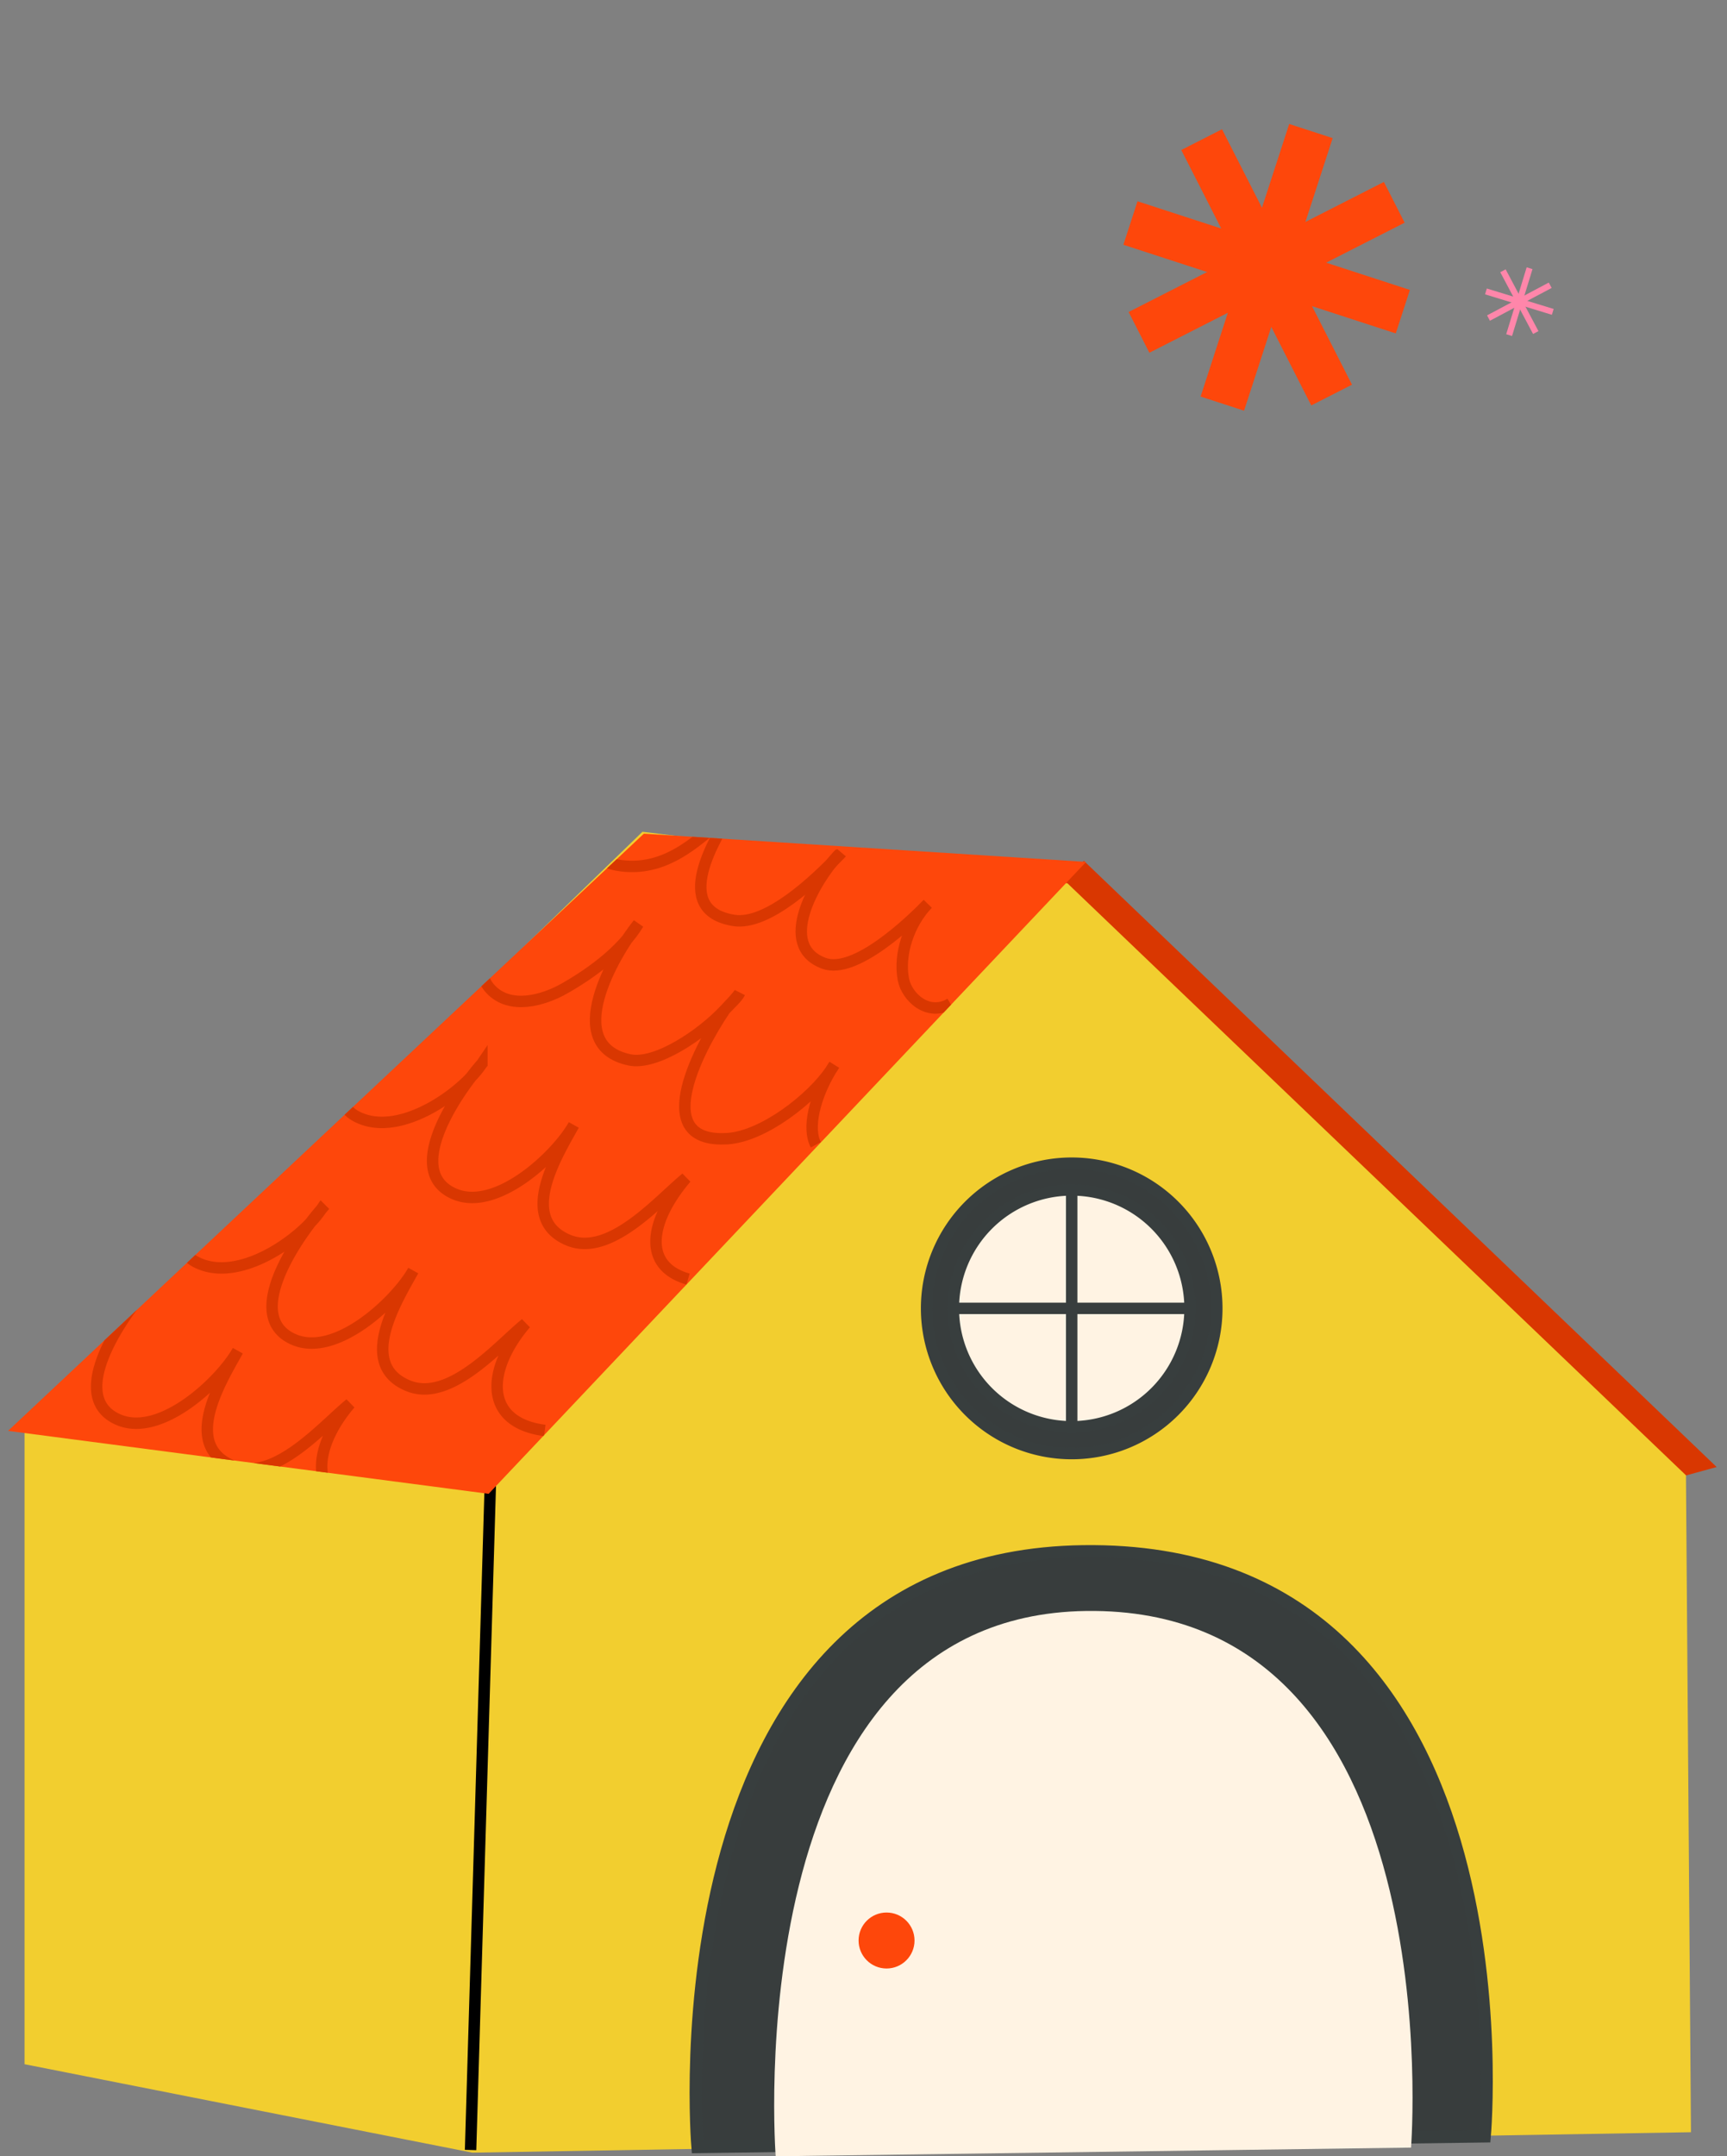 <svg xmlns="http://www.w3.org/2000/svg" xmlns:xlink="http://www.w3.org/1999/xlink" id="Composant_148_1" data-name="Composant 148 &#x2013; 1" width="566.841" height="707.282" viewBox="0 0 566.841 707.282"><rect x="0" y="0" width="566.841" height="707.282" fill="#808080" stroke="none"/><defs><clipPath id="clip-path"><rect id="Rectangle_417" data-name="Rectangle 417" width="566.841" height="446.48" fill="none"></rect></clipPath><clipPath id="clip-path-3"><path id="Trac&#xE9;_5854" data-name="Trac&#xE9; 5854" d="M4.175,215.917l157.74,20.647,196.1-207.277L212.864,20.033Z" transform="translate(-4.175 -20.033)" fill="none" stroke="#d93701" stroke-width="1"></path></clipPath><clipPath id="clip-path-5"><rect id="Rectangle_345" data-name="Rectangle 345" width="94" height="94" fill="none" stroke="#fe470b" stroke-width="15"></rect></clipPath><clipPath id="clip-path-6"><rect id="Rectangle_345-2" data-name="Rectangle 345" width="22.937" height="22.937" fill="none" stroke="#ff86aa" stroke-width="2"></rect></clipPath></defs><g id="Groupe_1030" data-name="Groupe 1030" transform="translate(0 260.802)"><path id="Trac&#xE9;_5838" data-name="Trac&#xE9; 5838" d="M560.2,35.183,767.9,234.028l-18,4.928L549.739,46.858Z" transform="translate(-204.456 -13.627)" fill="#d93701"></path><path id="Trac&#xE9;_5840" data-name="Trac&#xE9; 5840" d="M215.563,19.042,355.05,35.935,558.068,230.123,559.714,445.6l-400.006,6.705L12.756,423.293V215.59Z" transform="translate(-4.698 -7.012)" fill="#f2ce2f"></path><g id="Groupe_655" data-name="Groupe 655"><g id="Groupe_654" data-name="Groupe 654" clip-path="url(#clip-path)"><line id="Ligne_75" data-name="Ligne 75" x1="6.471" y2="217.933" transform="translate(154.454 226.489)" fill="none" stroke="#000" stroke-miterlimit="10" stroke-width="3.752"></line><path id="Trac&#xE9;_5842" data-name="Trac&#xE9; 5842" d="M362.027,588.029s-16.553-193.5,126.581-195.435c149.468-2.021,131.82,191.94,131.82,191.94Z" transform="translate(-133.103 -144.569)" fill="#383d3d"></path><path id="Trac&#xE9;_5843" data-name="Trac&#xE9; 5843" d="M362.027,588.029s-16.553-193.5,126.581-195.435c149.468-2.021,131.82,191.94,131.82,191.94Z" transform="translate(-133.103 -144.569)" fill="none" stroke="#383e3e" stroke-miterlimit="10" stroke-width="4"></path><path id="Trac&#xE9;_5844" data-name="Trac&#xE9; 5844" d="M402.72,600.348S389.1,423.06,504.611,421.482C625.235,419.834,611.256,597.5,611.256,597.5Z" transform="translate(-148.121 -153.868)" fill="#fff3e3"></path><path id="Trac&#xE9;_5846" data-name="Trac&#xE9; 5846" d="M161.915,236.565l196.1-207.277L212.864,20.033,4.175,215.917Z" transform="translate(-1.538 -7.377)" fill="#fe470b"></path></g></g><g id="Groupe_657" data-name="Groupe 657" transform="translate(2.638 12.656)"><g id="Groupe_656" data-name="Groupe 656" clip-path="url(#clip-path-3)"><path id="Trac&#xE9;_5848" data-name="Trac&#xE9; 5848" d="M428.9,30.419c-.212.184-.424.43-.666.676-7.449,8.143-20.107,29.5-4.512,35.276,10.2,3.779,28.31-13.549,34.094-19.511-6.139,6.328-9.6,16.477-8,24.8,1.111,5.766,8.082,12.327,15.429,7.942" transform="translate(-155.942 -23.858)" fill="none" stroke="#d93701" stroke-miterlimit="10" stroke-width="3.752"></path><path id="Trac&#xE9;_5849" data-name="Trac&#xE9; 5849" d="M389.915,22.064c-.181.215-.394.43-.606.646s-.424.461-.666.675c-7.237,7.528-23.043,22.647-34.065,20.9-20.984-3.35-6.05-27.173-.751-35.654-9.9,8.082-20.263,19.614-36.039,17.74-9.417-1.106-9.753-6.194-8.451-12.34" transform="translate(-116.349 -15.832)" fill="none" stroke="#d93701" stroke-miterlimit="10" stroke-width="3.752"></path><path id="Trac&#xE9;_5850" data-name="Trac&#xE9; 5850" d="M360.007,128.7c-2.938-5.5-.272-15.825,4.905-24.4.363-.615.727-1.2,1.12-1.782-.333.584-.7,1.167-1.12,1.782-6.238,9.219-22.1,21.664-33.944,22.4-25.1,1.567-10.6-27.778-.818-42.282.669-.764,4.154-4.247,4.887-5.6-.787,1.66-2.979,3.509-4.917,5.629-7.721,8.266-22.68,18.252-31.28,16.408-22.519-4.8-5.233-34.507,2.9-44.641-5.3,8.828-15.459,16.245-24.259,21.237-6.969,3.952-17.825,7.019-24.184.267-7.07-7.508.6-18.6,6.436-24.114,5.355-5.053,10.376-10.438,15.662-15.564" transform="translate(-94.871 -26.666)" fill="none" stroke="#d93701" stroke-miterlimit="10" stroke-width="3.752"></path><path id="Trac&#xE9;_5851" data-name="Trac&#xE9; 5851" d="M178.73,140.371c-2.967,7.744-2.665,14.78,6.3,17.546,11.536,3.564,26.646-5.531,34.731-14.012.03-.031.061-.061.061-.092,1.272-1.69,2.514-3.2,3.543-4.363a32.615,32.615,0,0,1-3.543,4.363c0,.031-.03.061-.061.092-8.569,11.215-20.318,31.742-5.511,38.226,14.02,6.146,33.853-12.844,39.273-22.585-5.511,9.956-18.531,30.82-1.756,37.8,13.778,5.684,29.8-13.275,38.607-20.4-11.991,14.073-14.5,28.854.666,33.156" transform="translate(-67.836 -64.009)" fill="none" stroke="#d93701" stroke-miterlimit="10" stroke-width="3.752"></path><path id="Trac&#xE9;_5852" data-name="Trac&#xE9; 5852" d="M95.006,216.852c-2.6,7.375-2,13.951,6.631,16.624,11.567,3.565,26.646-5.5,34.731-14.012.03-.03.06-.061.06-.092,1.272-1.691,2.513-3.166,3.543-4.363a32.663,32.663,0,0,1-3.543,4.363c0,.03-.03.061-.06.092-8.57,11.246-20.318,31.743-5.511,38.257,14.02,6.146,33.853-12.845,39.274-22.585-5.511,9.925-18.532,30.82-1.727,37.765,13.747,5.715,29.765-13.244,38.577-20.373-13.051,15.334-13.691,32.477,6.324,35.057" transform="translate(-37.124 -91.834)" fill="none" stroke="#d93701" stroke-miterlimit="10" stroke-width="3.752"></path><path id="Trac&#xE9;_5853" data-name="Trac&#xE9; 5853" d="M3.85,258.467c-2.6,7.375-2,13.951,6.631,16.624,11.567,3.565,26.646-5.5,34.731-14.012.03-.03.06-.061.06-.092,1.272-1.691,2.513-3.166,3.543-4.363a32.667,32.667,0,0,1-3.543,4.363c0,.03-.03.061-.06.092-8.57,11.246-20.318,31.743-5.511,38.257,14.02,6.146,33.853-12.845,39.273-22.586-5.511,9.925-18.532,30.82-1.727,37.765,13.747,5.715,29.765-13.244,38.577-20.373-13.051,15.334-13.691,32.477,6.324,35.057" transform="translate(-3.556 -107.159)" fill="none" stroke="#d93701" stroke-miterlimit="10" stroke-width="3.752"></path></g></g><g id="Groupe_659" data-name="Groupe 659"><g id="Groupe_658" data-name="Groupe 658" clip-path="url(#clip-path)"><circle id="Ellipse_135" data-name="Ellipse 135" cx="9.181" cy="9.181" r="9.181" transform="translate(281.806 366.525)" fill="#fe470b"></circle><path id="Trac&#xE9;_5856" data-name="Trac&#xE9; 5856" d="M576.664,238.74a47.624,47.624,0,1,1-47.624-47.624,47.624,47.624,0,0,1,47.624,47.624" transform="translate(-177.284 -70.38)" fill="#fcf300"></path><path id="Trac&#xE9;_5859" data-name="Trac&#xE9; 5859" d="M47.624,0A47.624,47.624,0,1,1,0,47.624,47.624,47.624,0,0,1,47.624,0Z" transform="translate(284.405 168.36) rotate(-45)" fill="#383d3d" stroke="#383e3e" stroke-width="3.752"></path><path id="Trac&#xE9;_5857" data-name="Trac&#xE9; 5857" d="M573.005,243.854A38.85,38.85,0,1,1,534.155,205a38.85,38.85,0,0,1,38.85,38.85" transform="translate(-182.399 -75.494)" fill="#fff3e3"></path><path id="Trac&#xE9;_5858" data-name="Trac&#xE9; 5858" d="M573.005,243.854A38.85,38.85,0,1,1,534.155,205,38.85,38.85,0,0,1,573.005,243.854Z" transform="translate(-182.399 -75.494)" fill="none" stroke="#383e3e" stroke-miterlimit="10" stroke-width="3.752"></path><line id="Ligne_76" data-name="Ligne 76" x2="77.982" transform="translate(312.714 168.36)" fill="#58b600"></line><line id="Ligne_77" data-name="Ligne 77" x2="77.982" transform="translate(312.714 168.36)" fill="none" stroke="#383e3e" stroke-miterlimit="10" stroke-width="3.752"></line><line id="Ligne_78" data-name="Ligne 78" y2="77.353" transform="translate(351.756 129.539)" fill="#58b600"></line><line id="Ligne_79" data-name="Ligne 79" y2="77.353" transform="translate(351.756 129.539)" fill="none" stroke="#383e3e" stroke-miterlimit="10" stroke-width="3.752"></line></g></g></g><g id="Composant_99_9" data-name="Composant 99 &#x2013; 9" transform="matrix(0.788, 0.616, -0.616, 0.788, 404.994, 0)"><g id="Groupe_532" data-name="Groupe 532" transform="translate(39.726 0) rotate(25)"><g id="Groupe_531" data-name="Groupe 531" transform="translate(0 0)" clip-path="url(#clip-path-5)"><line id="Ligne_66" data-name="Ligne 66" x2="66.468" y2="66.468" transform="translate(13.766 13.765)" fill="none" stroke="#fe470b" stroke-miterlimit="10" stroke-width="15"></line><line id="Ligne_67" data-name="Ligne 67" x1="66.468" y2="66.468" transform="translate(13.767 13.765)" fill="none" stroke="#fe470b" stroke-miterlimit="10" stroke-width="15"></line><line id="Ligne_68" data-name="Ligne 68" y2="94" transform="translate(47.001 -0.001)" fill="none" stroke="#fe470b" stroke-miterlimit="10" stroke-width="15"></line><line id="Ligne_69" data-name="Ligne 69" x1="94" transform="translate(0.001 46.999)" fill="none" stroke="#fe470b" stroke-miterlimit="10" stroke-width="15"></line></g></g></g><g id="Composant_100_23" data-name="Composant 100 &#x2013; 23" transform="matrix(0.788, 0.616, -0.616, 0.788, 496.138, 78.142)"><g id="Groupe_533" data-name="Groupe 533" transform="translate(29.634 21.414) rotate(159)"><g id="Groupe_531-2" data-name="Groupe 531" transform="translate(0 0)" clip-path="url(#clip-path-6)"><line id="Ligne_66-2" data-name="Ligne 66" x2="16.219" y2="16.219" transform="translate(3.359 3.359)" fill="none" stroke="#ff86aa" stroke-miterlimit="10" stroke-width="2"></line><line id="Ligne_67-2" data-name="Ligne 67" x1="16.219" y2="16.219" transform="translate(3.359 3.359)" fill="none" stroke="#ff86aa" stroke-miterlimit="10" stroke-width="2"></line><line id="Ligne_68-2" data-name="Ligne 68" y2="22.937" transform="translate(11.469 0)" fill="none" stroke="#ff86aa" stroke-miterlimit="10" stroke-width="2"></line><line id="Ligne_69-2" data-name="Ligne 69" x1="22.937" transform="translate(0 11.469)" fill="none" stroke="#ff86aa" stroke-miterlimit="10" stroke-width="2"></line></g></g></g></svg>